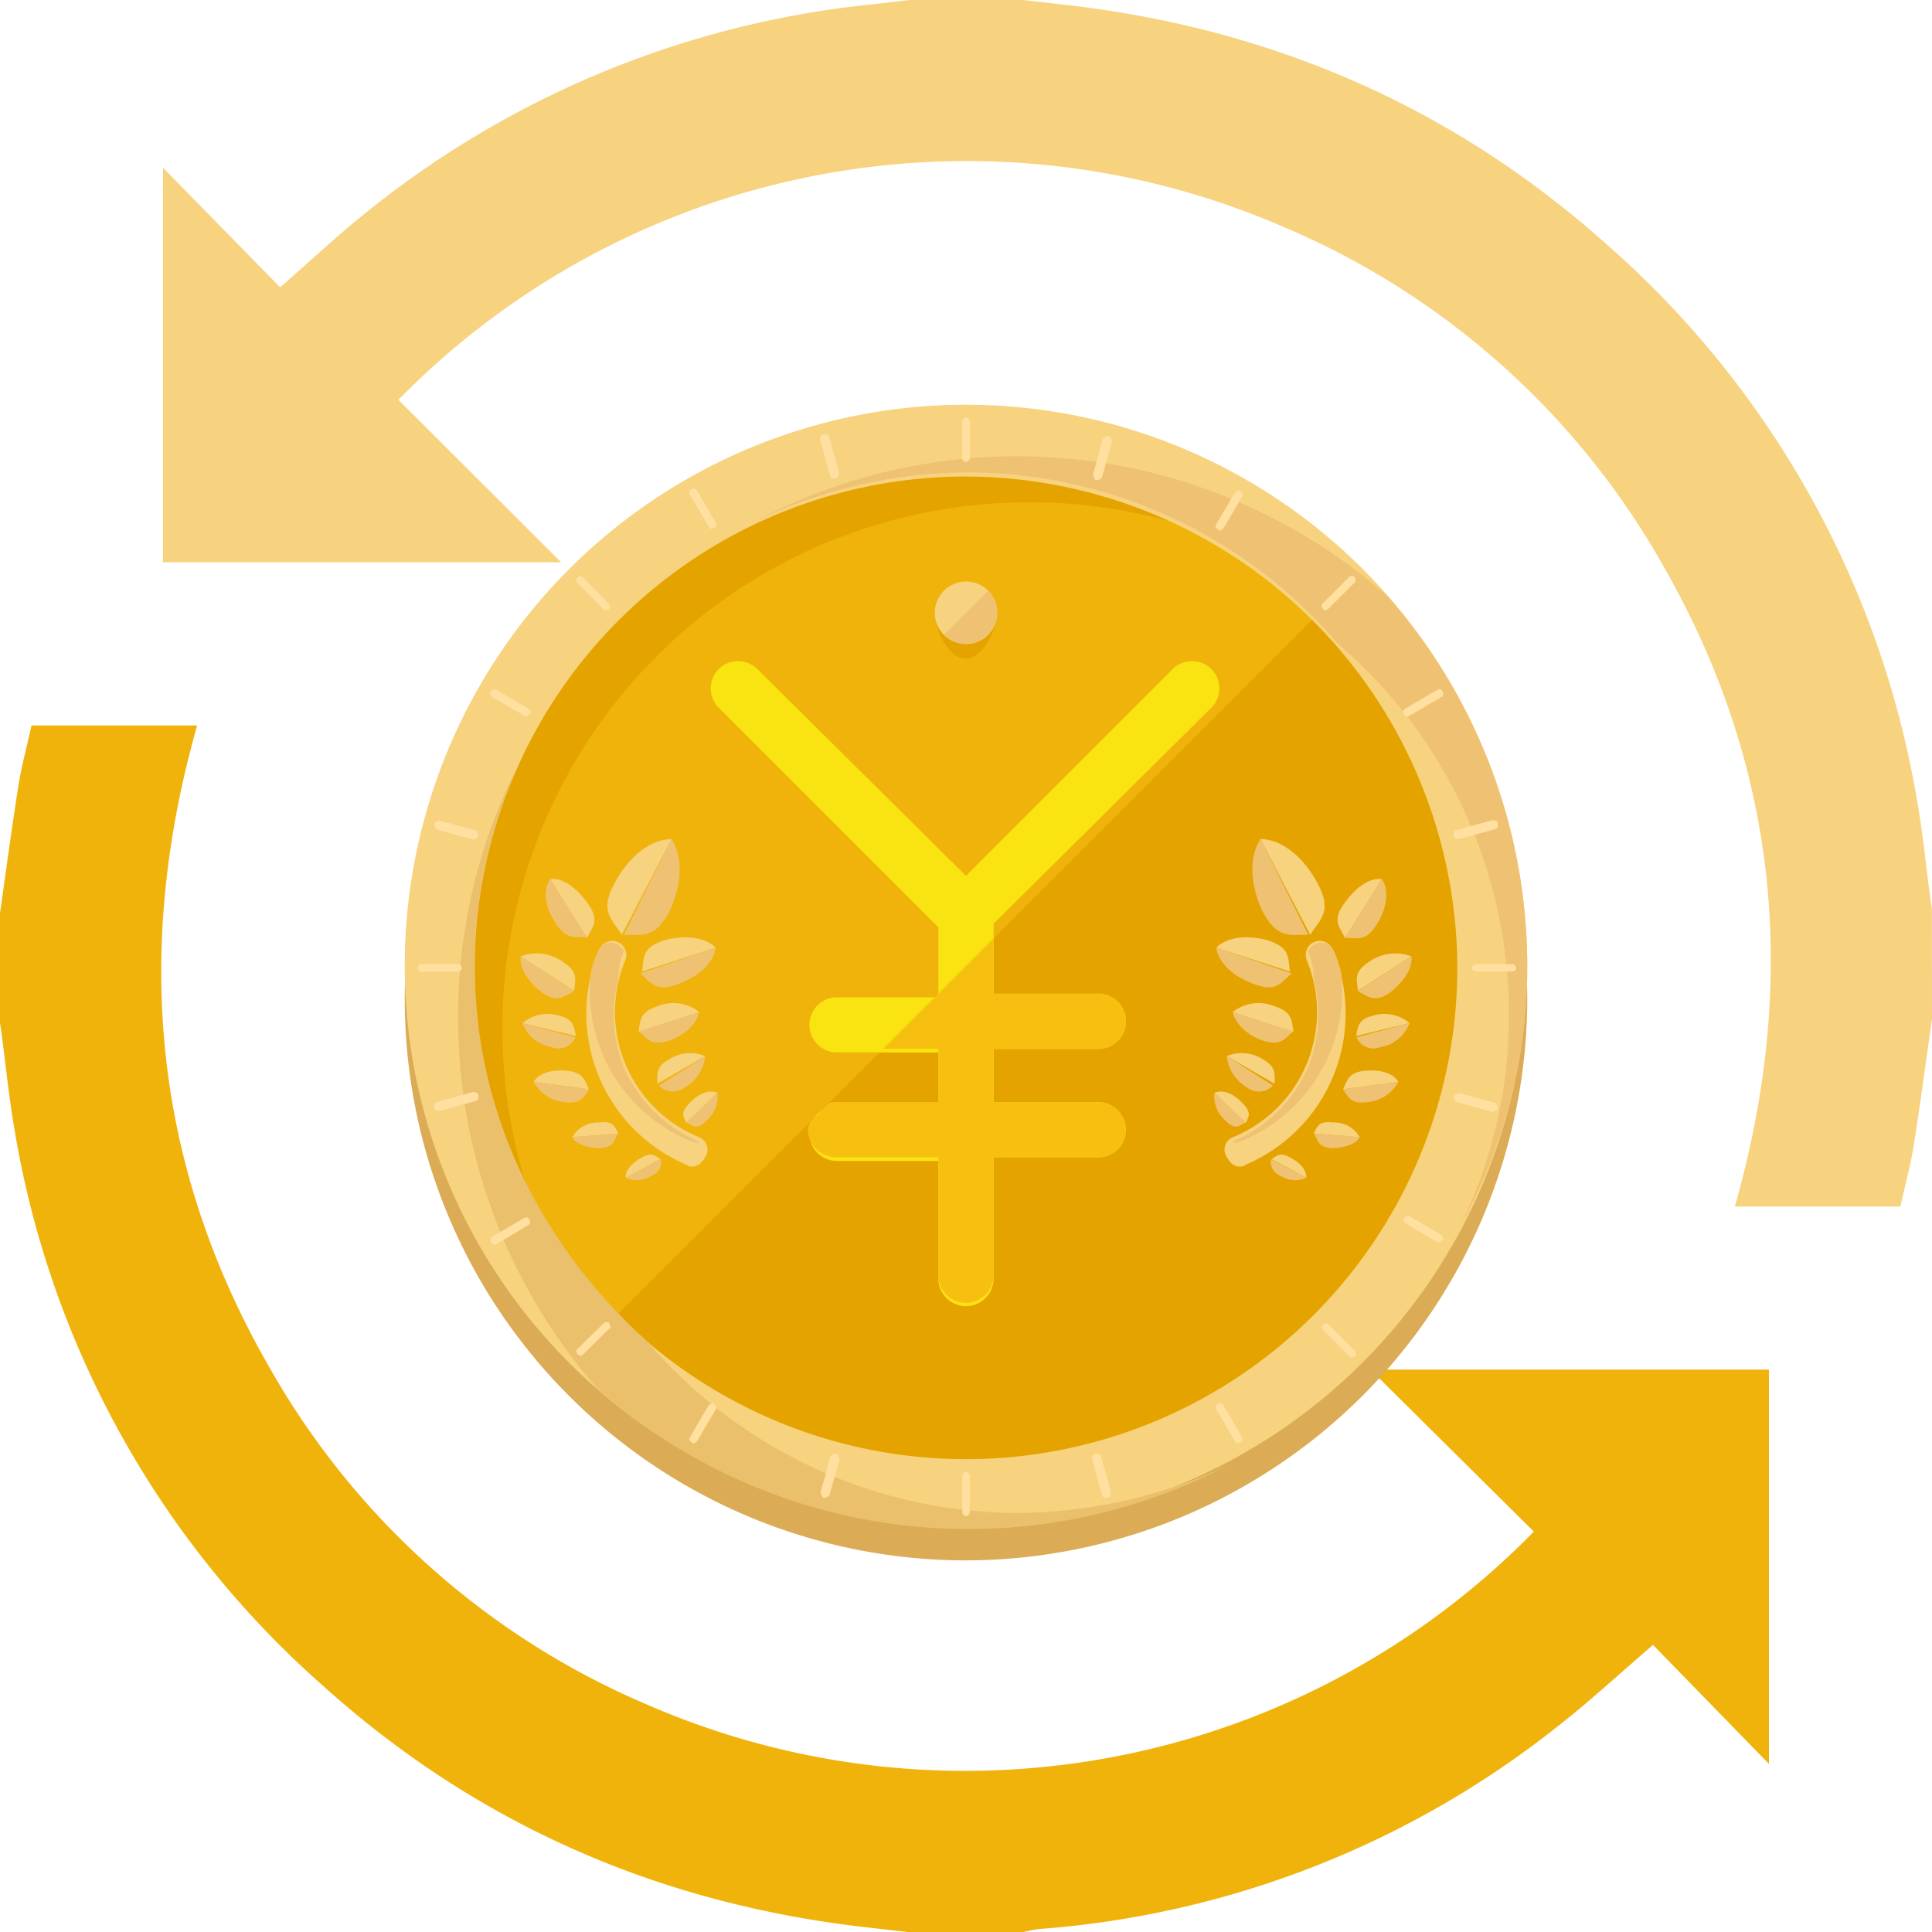 <svg xmlns="http://www.w3.org/2000/svg" viewBox="0 0 200 200"><defs><style>.cls-1{fill:#f7d27f;}.cls-2{fill:#efb30c;}.cls-3{fill:#dbab56;}.cls-4{fill:#e5a300;}.cls-5{fill:#efc273;}.cls-6{fill:#eac06c;}.cls-7{fill:#ffe0a1;}.cls-8{fill:#f9e310;}.cls-9{fill:#f7c011;}</style></defs><title> </title><g id="Layer_1" data-name="Layer 1"><path class="cls-1" d="M200,105.47c-.63,4.43-1.22,8.86-1.92,13.28-.33,2-.88,4-1.35,6.15H179.59c6.54-23,4.66-45-7.15-65.86a81.6,81.6,0,0,0-39.66-35.59A82.36,82.36,0,0,0,41.24,41.39L58.08,58.2H16.87V17.36L29,29.74c3.18-2.78,5.78-5.22,8.55-7.45A99.21,99.21,0,0,1,89.9.49L94.14,0h11.72l4.23.48c21.45,2.39,40.37,10.57,56.44,25a98.13,98.13,0,0,1,31.91,57.31c.67,3.76,1,7.57,1.55,11.36Z"/><path class="cls-2" d="M0,94.53c.63-4.43,1.22-8.86,1.92-13.28.32-2,.87-4,1.34-6.15H20.41c-6.58,23.19-4.62,45.39,7.43,66.36A81.56,81.56,0,0,0,67.2,176.55a82.37,82.37,0,0,0,91.58-18l-16.91-16.77h41.25V182.6l-12-12.32c-3.63,3.12-6.62,5.9-9.84,8.41a97.93,97.93,0,0,1-53.69,21,14.34,14.34,0,0,0-1.7.33H94.14l-4.23-.48c-21.45-2.39-40.38-10.56-56.44-25A98.09,98.09,0,0,1,1.55,117.22c-.67-3.76-1-7.57-1.55-11.36Z"/><path class="cls-3" d="M100,161.53a58.1,58.1,0,1,1,58.1-58.1A58.21,58.21,0,0,1,100,161.53Z"/><circle class="cls-2" cx="100" cy="100" r="54.48"/><path class="cls-4" d="M52,106.48A54.47,54.47,0,0,1,106.48,52a53.84,53.84,0,0,1,35,12.76,54.47,54.47,0,0,0-96,35.24,53.87,53.87,0,0,0,19.24,41.53A54.87,54.87,0,0,1,52,106.48Z"/><path class="cls-4" d="M138.48,61.52a54.42,54.42,0,1,1-77,77"/><path class="cls-1" d="M100,158.1A58.1,58.1,0,1,1,158.1,100,58.21,58.21,0,0,1,100,158.1Zm0-108.77a50.86,50.86,0,1,0,50.86,50.86A51,51,0,0,0,100,49.33Z"/><path class="cls-5" d="M158.1,100a58.13,58.13,0,0,0-14.48-38.29A58,58,0,0,0,78.28,53.9a51.86,51.86,0,0,1,21.72-5,50.5,50.5,0,0,1,38.48,17.72,50.5,50.5,0,0,1,17.72,38.48,49.11,49.11,0,0,1-5,21.72A54.63,54.63,0,0,0,158.1,100Z"/><path class="cls-6" d="M47.43,105.52A58.13,58.13,0,0,0,61.9,143.81a58,58,0,0,0,65.34,7.81,51.86,51.86,0,0,1-21.72,5A50.5,50.5,0,0,1,67,138.86C56.19,129.14,49.14,115.43,49.14,100a49.11,49.11,0,0,1,5-21.72A57.08,57.08,0,0,0,47.43,105.52Z"/><path class="cls-4" d="M103.24,63.43c0,1.71-1.52,4.76-3.24,4.76s-3.24-2.86-3.24-4.76A3.21,3.21,0,0,1,100,60.19,3.34,3.34,0,0,1,103.24,63.43Z"/><circle class="cls-1" cx="100" cy="63.43" r="3.24"/><path class="cls-5" d="M102.29,61.14a3.23,3.23,0,0,1-4.57,4.57"/><path class="cls-7" d="M100.38,47.43a.41.41,0,0,1-.38.38h0a.41.41,0,0,1-.38-.38V43.62a.41.41,0,0,1,.38-.38h0a.41.41,0,0,1,.38.38Z"/><path class="cls-7" d="M100.38,156.57a.41.41,0,0,1-.38.38h0a.41.41,0,0,1-.38-.38v-3.81a.41.41,0,0,1,.38-.38h0a.41.41,0,0,1,.38.38Z"/><path class="cls-7" d="M137.53,63c-.19.19-.57.19-.57,0h0a.36.36,0,0,1,0-.57l2.67-2.67c.19-.19.57-.19.57,0h0c.19.19.19.57,0,.57Z"/><path class="cls-7" d="M60.38,140.19a.36.36,0,0,1-.57,0h0c-.19-.19-.19-.57,0-.57L62.47,137c.19-.19.57-.19.57,0h0c.19.19.19.57,0,.57Z"/><path class="cls-7" d="M152.76,100.57a.41.41,0,0,1-.38-.38h0a.41.41,0,0,1,.38-.38h3.81a.41.41,0,0,1,.38.38h0a.41.41,0,0,1-.38.38Z"/><path class="cls-7" d="M43.62,100.57a.41.41,0,0,1-.38-.38h0a.41.41,0,0,1,.38-.38h3.81a.41.41,0,0,1,.38.38h0a.41.41,0,0,1-.38.38Z"/><path class="cls-7" d="M137,137.72a.36.36,0,0,1,0-.57h0a.36.36,0,0,1,.57,0l2.67,2.67c.19.19.19.57,0,.57h0a.36.36,0,0,1-.57,0Z"/><path class="cls-7" d="M59.81,60.38a.36.36,0,0,1,0-.57h0a.36.36,0,0,1,.57,0L63,62.47c.19.19.19.57,0,.57h0a.36.36,0,0,1-.57,0Z"/><path class="cls-7" d="M74.09,54.09a.36.36,0,0,1-.19.57h0a.36.36,0,0,1-.57-.19l-1.9-3.24a.36.36,0,0,1,.19-.57h0a.36.36,0,0,1,.57.19Z"/><path class="cls-7" d="M128.57,148.76a.36.36,0,0,1-.19.57h0a.36.36,0,0,1-.57-.19l-1.9-3.24a.36.36,0,0,1,.19-.57h0a.36.36,0,0,1,.57.19Z"/><path class="cls-7" d="M114.1,49.33c0,.19-.38.38-.57.38h0c-.19,0-.38-.38-.38-.57l1-3.62c0-.19.38-.38.57-.38h0c.19,0,.38.38.38.57Z"/><path class="cls-7" d="M85.9,154.67c0,.19-.38.38-.57.38h0c-.19,0-.38-.38-.38-.57l1-3.62c0-.19.38-.38.57-.38h0c.19,0,.38.38.38.57Z"/><path class="cls-7" d="M145.91,74.09a.36.36,0,0,1-.57-.19h0a.36.36,0,0,1,.19-.57l3.24-1.9a.36.36,0,0,1,.57.19h0a.36.36,0,0,1-.19.57Z"/><path class="cls-7" d="M51.43,128.76a.36.36,0,0,1-.57-.19h0A.36.36,0,0,1,51,128l3.24-1.9a.36.36,0,0,1,.57.19h0a.36.36,0,0,1-.19.57Z"/><path class="cls-7" d="M150.86,114.1c-.19,0-.38-.38-.38-.57h0c0-.19.38-.38.57-.38l3.62,1c.19,0,.38.38.38.57h0c0,.19-.38.38-.57.38Z"/><path class="cls-7" d="M45.33,85.9c-.19,0-.38-.38-.38-.57h0c0-.19.38-.38.57-.38l3.62,1c.19,0,.38.38.38.57h0c0,.19-.38.38-.57.38Z"/><path class="cls-7" d="M54.66,73.33c.19.19.38.38.19.57h0c-.19.19-.38.38-.57.19L51,72.19c-.19-.19-.38-.38-.19-.57h0c.19-.19.38-.38.57-.19Z"/><path class="cls-7" d="M149.15,127.81c.19.19.38.38.19.57h0c-.19.19-.38.38-.57.19l-3.24-1.9c-.19-.19-.38-.38-.19-.57h0c.19-.19.38-.38.57-.19Z"/><path class="cls-7" d="M86.86,48.95c0,.19,0,.57-.38.57h0c-.19,0-.57,0-.57-.38l-1-3.62c0-.19,0-.57.38-.57h0c.19,0,.57,0,.57.38Z"/><path class="cls-7" d="M115,154.48c0,.19,0,.57-.38.57h0c-.19,0-.57,0-.57-.38l-1-3.62c0-.19,0-.57.38-.57h0c.19,0,.57,0,.57.38Z"/><path class="cls-7" d="M126.67,54.66c-.19.19-.38.38-.57.19h0c-.19-.19-.38-.38-.19-.57l1.9-3.24c.19-.19.38-.38.57-.19h0c.19.19.38.38.19.57Z"/><path class="cls-7" d="M72.19,149.15c-.19.19-.38.38-.57.19h0c-.19-.19-.38-.38-.19-.57l1.9-3.24c.19-.19.38-.38.57-.19h0c.19.19.38.38.19.57Z"/><path class="cls-7" d="M151.05,86.86c-.19,0-.57,0-.57-.38h0c0-.19,0-.57.38-.57l3.62-1c.19,0,.57,0,.57.38h0c0,.19,0,.57-.38.57Z"/><path class="cls-7" d="M45.52,115c-.19,0-.57,0-.57-.38h0c0-.19,0-.57.38-.57l3.62-1c.19,0,.57,0,.57.38h0c0,.19,0,.57-.38.57Z"/><path class="cls-1" d="M71.62,120.76a.7.7,0,0,1-.57-.19,17,17,0,0,1-9-22.29,1.45,1.45,0,1,1,2.67,1.14,14,14,0,0,0,7.62,18.29,1.39,1.39,0,0,1,.76,1.9C72.57,120.57,72.19,120.76,71.62,120.76Z"/><path class="cls-5" d="M64.57,110.48a15,15,0,0,1-.57-9.14,7.64,7.64,0,0,1,.57-2.86,1.49,1.49,0,0,0-.76-.76,1.39,1.39,0,0,0-1.9.76,10.74,10.74,0,0,0-.76,2.29A16.81,16.81,0,0,0,71.43,118.1c.19,0,.38.19.57.19h.38l-.19-.19A14.87,14.87,0,0,1,64.57,110.48Z"/><path class="cls-1" d="M69.52,86.86c-2.1,0-4.38,1.71-5.91,4.57s-.38,3.62.76,5.33Z"/><path class="cls-5" d="M69.52,86.86c1.14,1.71,1.14,4.57-.19,7.43-1.52,2.86-2.67,2.48-4.76,2.48Z"/><path class="cls-1" d="M56.95,91c1.33-.19,2.86,1,4,2.67s.38,2.29-.19,3.43Z"/><path class="cls-5" d="M56.95,91c-.76,1.14-.57,2.86.57,4.57S59.43,97,60.76,97Z"/><path class="cls-1" d="M74.09,98.1C73,97,70.86,96.76,68.76,97.33c-2.29.76-2.1,1.71-2.29,3.24Z"/><path class="cls-5" d="M74.09,98.1c-.19,1.52-1.71,3-4,3.81s-2.67-.19-3.81-1.14Z"/><path class="cls-1" d="M72.38,104.76a4.31,4.31,0,0,0-4.38-.57c-1.71.57-1.71,1.33-1.9,2.67Z"/><path class="cls-5" d="M72.38,104.76c-.19,1.14-1.52,2.48-3.24,3s-2.1-.19-3-1Z"/><path class="cls-1" d="M53.9,99a4.69,4.69,0,0,1,4.38.57c1.52,1,1.33,1.71,1.14,3Z"/><path class="cls-5" d="M53.9,99c-.19,1.14.76,2.67,2.29,3.81,1.52,1,2.1.38,3.24-.19Z"/><path class="cls-1" d="M54.09,105.91a4,4,0,0,1,3.81-.76c1.52.38,1.52,1.14,1.71,2.1Z"/><path class="cls-5" d="M54.09,105.91a3.85,3.85,0,0,0,3,2.48,1.91,1.91,0,0,0,2.48-1Z"/><path class="cls-1" d="M55.24,112c.57-1,2.1-1.33,3.62-1.14s1.71,1,2.1,1.9Z"/><path class="cls-5" d="M55.24,112a4.13,4.13,0,0,0,3.24,2.1c1.52.19,1.9-.38,2.48-1.33Z"/><path class="cls-1" d="M59.24,117.72a3.06,3.06,0,0,1,2.86-1.52c1.33-.19,1.52.38,1.9,1.14Z"/><path class="cls-5" d="M59.24,117.72c.38.76,1.71,1.14,3,1.14,1.33-.19,1.33-.76,1.71-1.52Z"/><path class="cls-1" d="M64.76,121.91c0-.76.57-1.52,1.71-2.1,1-.57,1.33-.19,1.9.19Z"/><path class="cls-5" d="M64.76,121.91a2.72,2.72,0,0,0,2.67-.19,1.55,1.55,0,0,0,1-1.71Z"/><path class="cls-1" d="M73,109.33a4,4,0,0,0-3.81.38c-1.33.76-1.14,1.52-1.14,2.48Z"/><path class="cls-5" d="M73,109.33a4.24,4.24,0,0,1-2.1,3.24,2,2,0,0,1-2.67-.19Z"/><path class="cls-1" d="M74.28,113.14c-.76-.38-1.9,0-2.86,1s-.76,1.33-.38,2.1Z"/><path class="cls-5" d="M74.28,113.14A3.31,3.31,0,0,1,73.14,116c-1,1-1.33.57-2.1.19Z"/><path class="cls-1" d="M128.38,120.76a.7.7,0,0,0,.57-.19,17,17,0,0,0,9-22.29,1.45,1.45,0,0,0-2.67,1.14,14,14,0,0,1-7.62,18.29,1.39,1.39,0,0,0-.76,1.9C127.43,120.57,127.81,120.76,128.38,120.76Z"/><path class="cls-5" d="M135.43,110.48a15,15,0,0,0,.57-9.14,7.64,7.64,0,0,0-.57-2.86,1.49,1.49,0,0,1,.76-.76,1.39,1.39,0,0,1,1.9.76,10.74,10.74,0,0,1,.76,2.29,16.81,16.81,0,0,1-10.29,17.33c-.19,0-.38.19-.57.19h-.38l.19-.19A14.87,14.87,0,0,0,135.43,110.48Z"/><path class="cls-1" d="M130.48,86.86c2.1,0,4.38,1.71,5.91,4.57s.38,3.62-.76,5.33Z"/><path class="cls-5" d="M130.48,86.86c-1.14,1.71-1.14,4.57.19,7.43,1.52,2.86,2.67,2.48,4.76,2.48Z"/><path class="cls-1" d="M143.05,91c-1.33-.19-2.86,1-4,2.67s-.38,2.29.19,3.43Z"/><path class="cls-5" d="M143.05,91c.76,1.14.57,3-.57,4.76s-1.9,1.33-3.24,1.33Z"/><path class="cls-1" d="M125.91,98.1c1.14-1.14,3.24-1.33,5.33-.76,2.29.76,2.1,1.71,2.29,3.24Z"/><path class="cls-5" d="M125.91,98.1c.19,1.52,1.71,3,4,3.81s2.67-.19,3.81-1.14Z"/><path class="cls-1" d="M127.62,104.76a4.31,4.31,0,0,1,4.38-.57c1.71.57,1.71,1.33,1.9,2.67Z"/><path class="cls-5" d="M127.62,104.76c.19,1.14,1.52,2.48,3.24,3s2.1-.19,3-1Z"/><path class="cls-1" d="M146.1,99a4.69,4.69,0,0,0-4.38.57c-1.52,1-1.33,1.71-1.14,3Z"/><path class="cls-5" d="M146.1,99c.19,1.14-.76,2.67-2.29,3.81-1.52,1-2.1.38-3.24-.19Z"/><path class="cls-1" d="M145.91,105.91a4,4,0,0,0-3.81-.76c-1.52.38-1.52,1.14-1.71,2.1Z"/><path class="cls-5" d="M145.91,105.91a3.85,3.85,0,0,1-3,2.48,1.91,1.91,0,0,1-2.48-1Z"/><path class="cls-1" d="M144.76,112c-.57-1-2.1-1.33-3.62-1.14s-1.71,1-2.1,1.9Z"/><path class="cls-5" d="M144.76,112a4.13,4.13,0,0,1-3.24,2.1c-1.52.19-1.9-.38-2.48-1.33Z"/><path class="cls-1" d="M140.76,117.72a3.06,3.06,0,0,0-2.86-1.52c-1.33-.19-1.52.38-1.9,1.14Z"/><path class="cls-5" d="M140.76,117.72c-.38.76-1.71,1.14-3,1.14-1.33-.19-1.33-.76-1.71-1.52Z"/><path class="cls-1" d="M135.24,121.91c0-.76-.57-1.52-1.71-2.1-1-.57-1.33-.19-1.9.19Z"/><path class="cls-5" d="M135.24,121.91a2.72,2.72,0,0,1-2.67-.19,1.55,1.55,0,0,1-1-1.71Z"/><path class="cls-1" d="M127,109.33a4,4,0,0,1,3.81.38c1.33.76,1.14,1.52,1.14,2.48Z"/><path class="cls-5" d="M127,109.33a4.24,4.24,0,0,0,2.1,3.24,2,2,0,0,0,2.67-.19Z"/><path class="cls-1" d="M125.72,113.14c.76-.38,1.9,0,2.86,1s.76,1.33.38,2.1Z"/><path class="cls-5" d="M125.72,113.14a3.31,3.31,0,0,0,1.14,2.86c1,1,1.33.57,2.1.19Z"/><path class="cls-8" d="M125.33,73.33a2.83,2.83,0,1,0-4-4L100,90.67,78.47,69.33a2.83,2.83,0,1,0-4,4L97.14,96v7.24H86.48a2.86,2.86,0,0,0,0,5.71H97.14v5.52H86.48a2.86,2.86,0,0,0,0,5.71H97.14v12a2.86,2.86,0,1,0,5.71,0V119.81h10.67a2.86,2.86,0,1,0,0-5.71H102.86v-5.52h10.67a2.86,2.86,0,1,0,0-5.71H102.86V95.62Z"/><path class="cls-9" d="M97.14,102.86h0l-5.71,5.71h5.71v5.52H86.48a1.15,1.15,0,0,0-.76.19l-1.9,1.9c0,.19-.19.57-.19.76a2.93,2.93,0,0,0,2.86,2.86H97.14v12.38a2.86,2.86,0,0,0,5.71,0V119.81h10.67a2.86,2.86,0,1,0,0-5.71H102.86v-5.52h10.67a2.86,2.86,0,1,0,0-5.71H102.86V97.14Z"/></g></svg>